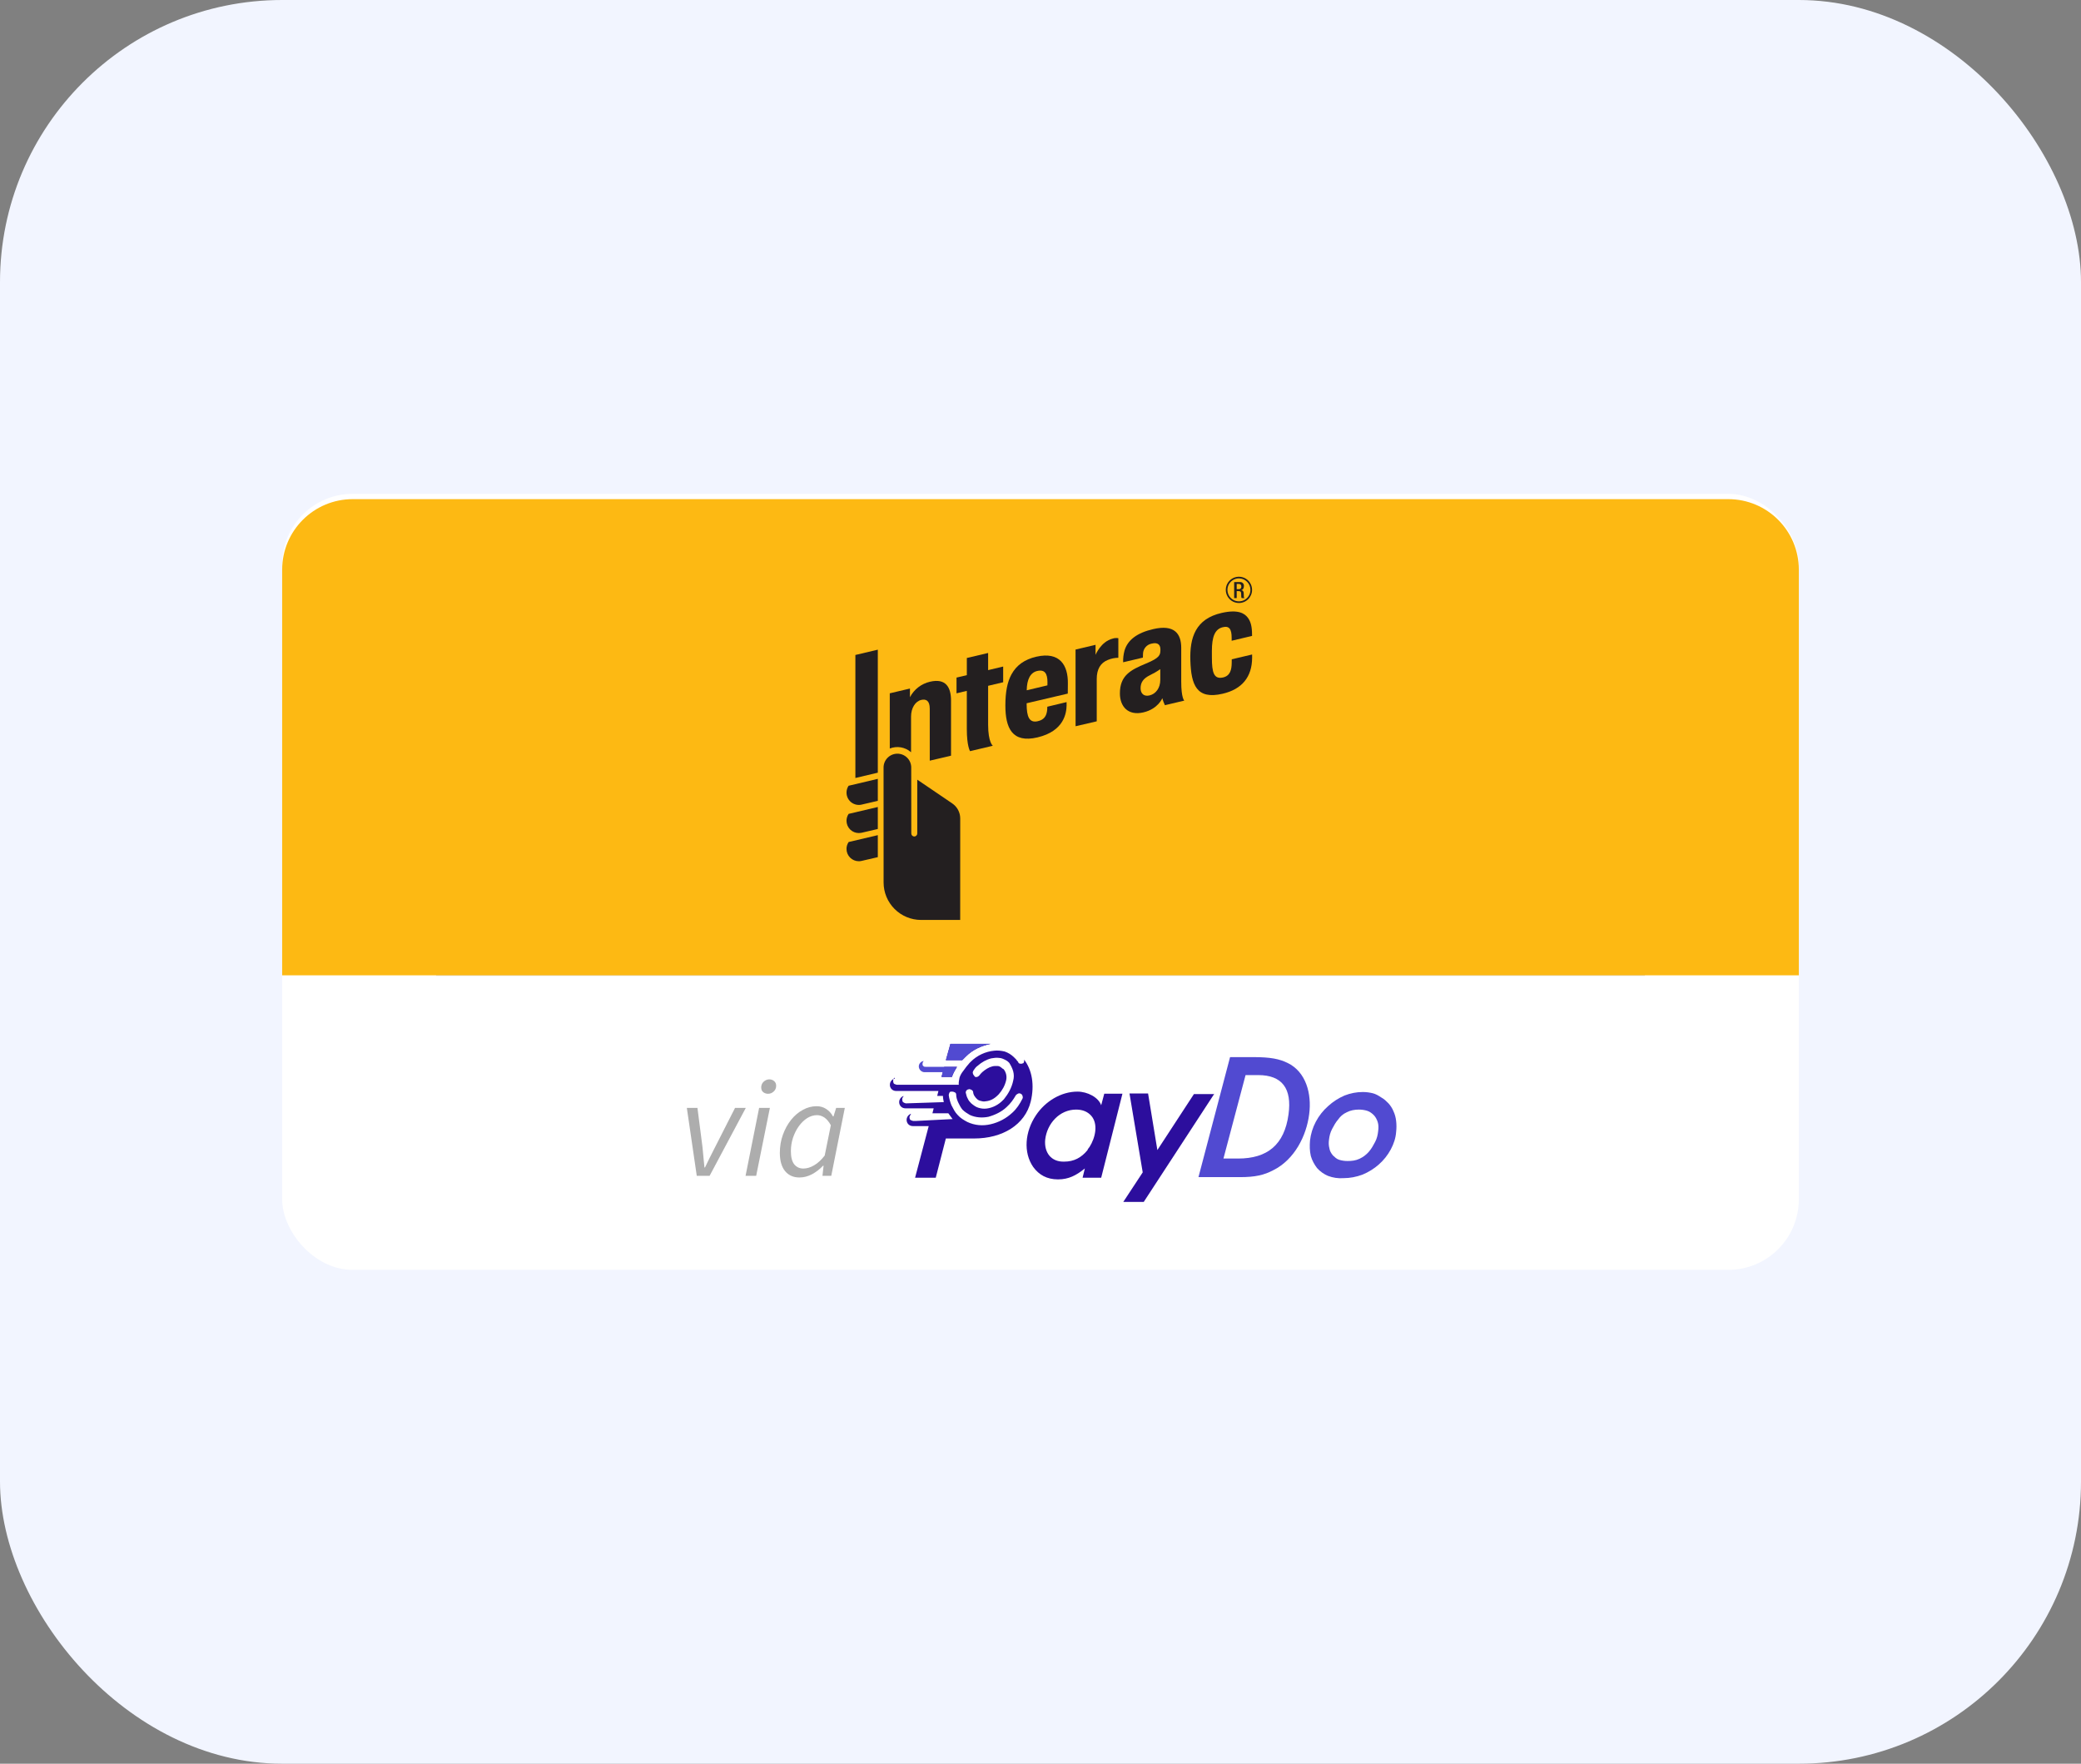 <?xml version="1.0" encoding="UTF-8"?>
<svg xmlns="http://www.w3.org/2000/svg" width="118" height="100" viewBox="0 0 118 100" fill="none">
  <rect x="0" y="0" width="118" height="100" fill="#808080" stroke="none"/>
  <rect width="118" height="100" rx="16" fill="#F2F5FF"></rect>
  <rect x="16" y="28" width="86" height="44" rx="4" fill="white"></rect>
  <line x1="93.266" y1="55.165" x2="24.734" y2="55.165" stroke="#DBDBDB" stroke-width="0.33"></line>
  <path d="M39.509 66.667L38.946 62.816H39.548L39.834 65.043C39.855 65.228 39.873 65.42 39.889 65.621C39.905 65.817 39.923 66.007 39.944 66.192H39.976C40.066 66.001 40.158 65.811 40.254 65.621C40.349 65.426 40.446 65.233 40.547 65.043L41.68 62.816H42.29L40.238 66.667H39.509ZM42.276 66.667L43.045 62.816H43.655L42.878 66.667H42.276ZM43.552 62.016C43.451 62.016 43.362 61.986 43.282 61.928C43.203 61.865 43.163 61.775 43.163 61.659C43.163 61.527 43.208 61.419 43.298 61.334C43.393 61.244 43.502 61.199 43.623 61.199C43.729 61.199 43.819 61.231 43.892 61.294C43.972 61.358 44.011 61.448 44.011 61.564C44.011 61.696 43.964 61.804 43.869 61.889C43.779 61.973 43.673 62.016 43.552 62.016ZM45.329 66.762C44.991 66.762 44.722 66.643 44.521 66.406C44.32 66.162 44.22 65.817 44.22 65.368C44.22 64.998 44.278 64.654 44.394 64.337C44.51 64.015 44.666 63.733 44.862 63.489C45.057 63.246 45.279 63.059 45.527 62.927C45.776 62.789 46.034 62.721 46.304 62.721C46.51 62.721 46.692 62.774 46.851 62.879C47.014 62.985 47.141 63.125 47.231 63.299H47.263L47.413 62.816H47.904L47.136 66.667H46.637L46.7 66.097H46.668C46.483 66.292 46.275 66.453 46.042 66.58C45.81 66.701 45.572 66.762 45.329 66.762ZM45.551 66.255C45.752 66.255 45.955 66.194 46.161 66.073C46.373 65.951 46.573 65.766 46.763 65.518L47.112 63.798C47.001 63.598 46.88 63.453 46.748 63.363C46.615 63.273 46.475 63.228 46.328 63.228C46.137 63.228 45.953 63.283 45.773 63.394C45.599 63.505 45.44 63.658 45.297 63.854C45.16 64.044 45.049 64.263 44.965 64.512C44.885 64.755 44.846 65.008 44.846 65.272C44.846 65.605 44.909 65.853 45.036 66.017C45.168 66.176 45.34 66.255 45.551 66.255Z" fill="#ADADAD"></path>
  <path d="M68.86 62.009L64.854 68.147H63.695L64.796 66.472L64.046 61.998H65.1L65.627 65.207L67.7 62.033H68.86V62.009Z" fill="#2C0E9D"></path>
  <path fill-rule="evenodd" clip-rule="evenodd" d="M54.36 61.482C54.36 61.353 54.383 61.236 54.407 61.108C54.453 60.955 54.535 60.826 54.629 60.709C54.734 60.557 54.852 60.405 54.98 60.264L55.051 60.194C55.402 59.843 55.882 59.62 56.374 59.573C56.573 59.55 56.772 59.573 56.971 59.62C57.171 59.69 57.346 59.796 57.499 59.948L57.522 59.971C57.545 59.995 57.592 60.042 57.627 60.077C57.651 60.124 57.674 60.147 57.733 60.206C57.733 60.252 57.78 60.311 57.862 60.311H57.932C57.955 60.311 57.979 60.288 58.002 60.288C58.026 60.288 58.049 60.264 58.049 60.241C58.072 60.217 58.072 60.194 58.072 60.17V60.1C58.072 60.085 58.065 60.069 58.049 60.053C58.529 60.651 58.67 61.529 58.447 62.454C58.119 63.778 56.843 64.551 55.238 64.551H53.633L53.06 66.776H51.888L52.661 63.848H51.76C51.56 63.848 51.408 63.696 51.408 63.497C51.408 63.321 51.537 63.169 51.689 63.145C51.666 63.145 51.642 63.169 51.642 63.192C51.619 63.216 51.619 63.239 51.596 63.263C51.596 63.286 51.572 63.309 51.572 63.333C51.572 63.38 51.572 63.403 51.596 63.462C51.619 63.508 51.642 63.508 51.701 63.532C51.724 63.532 51.748 63.555 51.771 63.555H51.97L54.02 63.45L53.997 63.426C53.926 63.321 53.844 63.227 53.774 63.122H52.872L52.943 62.841H51.338C51.139 62.841 50.986 62.689 50.986 62.489C50.986 62.314 51.115 62.162 51.268 62.138C51.244 62.138 51.221 62.162 51.221 62.185C51.162 62.232 51.162 62.29 51.162 62.337C51.162 62.384 51.162 62.407 51.186 62.466C51.209 62.489 51.233 62.513 51.291 62.536C51.315 62.536 51.338 62.56 51.361 62.56L53.516 62.489C53.493 62.361 53.469 62.267 53.469 62.138H53.142L53.212 61.857H50.811C50.612 61.857 50.459 61.705 50.459 61.506C50.459 61.33 50.588 61.178 50.741 61.154C50.741 61.084 50.717 61.108 50.694 61.131C50.67 61.154 50.647 61.201 50.647 61.283C50.647 61.33 50.647 61.353 50.67 61.412C50.694 61.459 50.717 61.459 50.776 61.482C50.799 61.482 50.823 61.506 50.846 61.506H54.371V61.482H54.36ZM57.592 62.115C57.616 62.068 57.663 62.044 57.721 62.009C57.768 61.986 57.827 61.986 57.873 62.009C57.92 62.033 57.979 62.08 57.979 62.138C58.002 62.185 58.002 62.244 57.979 62.29C57.827 62.595 57.651 62.864 57.405 63.087C57.053 63.415 56.632 63.637 56.175 63.743C55.73 63.848 55.273 63.813 54.852 63.614C54.653 63.508 54.453 63.391 54.301 63.216C54.149 63.063 54.055 62.864 53.95 62.665C53.88 62.489 53.821 62.29 53.797 62.091C53.797 62.044 53.821 61.986 53.844 61.939C53.868 61.892 53.915 61.892 53.997 61.892C54.043 61.892 54.102 61.916 54.149 61.939C54.196 61.962 54.219 62.009 54.219 62.068C54.219 62.22 54.266 62.349 54.325 62.489C54.395 62.642 54.477 62.794 54.571 62.911C54.699 63.04 54.852 63.134 54.992 63.216C55.32 63.368 55.695 63.391 56.046 63.321C56.421 63.216 56.796 63.04 57.077 62.771C57.311 62.56 57.464 62.337 57.592 62.115ZM55.39 61.061C55.437 61.061 55.496 61.014 55.519 60.99C55.566 60.92 55.648 60.838 55.695 60.791C55.871 60.639 56.07 60.51 56.269 60.463C56.339 60.44 56.444 60.44 56.55 60.44C56.655 60.44 56.726 60.487 56.796 60.545C56.819 60.569 56.843 60.592 56.901 60.616C56.971 60.686 57.03 60.815 57.053 60.92C57.077 61.026 57.077 61.143 57.053 61.248C56.983 61.553 56.831 61.822 56.632 62.044L56.585 62.091C56.386 62.29 56.163 62.419 55.882 62.443C55.777 62.466 55.683 62.443 55.601 62.419C55.496 62.396 55.425 62.349 55.355 62.267L55.332 62.244C55.285 62.197 55.261 62.138 55.226 62.091C55.203 62.044 55.179 61.962 55.179 61.916C55.179 61.869 55.133 61.81 55.074 61.787C55.027 61.763 54.969 61.74 54.922 61.763C54.875 61.763 54.816 61.81 54.793 61.834C54.77 61.88 54.746 61.939 54.77 61.986C54.793 62.091 54.816 62.185 54.875 62.29C54.922 62.396 54.98 62.466 55.051 62.536L55.074 62.56C55.203 62.665 55.32 62.759 55.472 62.806C55.625 62.853 55.777 62.876 55.953 62.853C56.304 62.806 56.632 62.63 56.878 62.372L56.925 62.326C57.171 62.021 57.37 61.67 57.452 61.271C57.499 61.096 57.499 60.92 57.452 60.744C57.405 60.569 57.323 60.416 57.229 60.264C57.182 60.217 57.124 60.159 57.077 60.135C56.948 60.065 56.796 59.983 56.655 59.983C56.503 59.96 56.351 59.983 56.21 60.007C55.929 60.077 55.66 60.229 55.437 60.428C55.332 60.498 55.261 60.604 55.191 60.709C55.168 60.756 55.144 60.815 55.168 60.861C55.168 60.908 55.215 60.967 55.238 60.99C55.261 61.061 55.343 61.084 55.39 61.061Z" fill="#2C0E9D"></path>
  <path d="M53.387 61.061H53.984V61.038C54.055 60.839 54.16 60.663 54.266 60.487H53.539L53.387 61.061Z" fill="#2C0E9D"></path>
  <path d="M53.634 60.112H54.559C54.606 60.065 54.664 60.007 54.711 59.96L54.782 59.89C55.156 59.515 55.66 59.292 56.164 59.187H53.892L53.634 60.112Z" fill="#2C0E9D"></path>
  <path fill-rule="evenodd" clip-rule="evenodd" d="M53.388 61.061H53.985V61.038C54.055 60.839 54.16 60.663 54.266 60.487H52.486C52.439 60.487 52.38 60.487 52.357 60.44C52.31 60.417 52.31 60.37 52.31 60.311C52.31 60.264 52.333 60.206 52.357 60.183C52.357 60.183 52.38 60.159 52.404 60.159C52.228 60.159 52.099 60.311 52.099 60.464C52.099 60.639 52.251 60.792 52.427 60.792H53.458L53.388 61.061ZM53.633 60.112H54.559C54.606 60.065 54.664 60.007 54.711 59.96L54.781 59.89C55.156 59.515 55.66 59.292 56.163 59.187H53.891L53.633 60.112Z" fill="#514AD1"></path>
  <path fill-rule="evenodd" clip-rule="evenodd" d="M61.75 65.067L61.773 65.043C62.124 64.493 62.277 63.72 61.878 63.263C61.679 63.04 61.398 62.912 61.023 62.912C60.075 62.912 59.372 63.708 59.267 64.61C59.196 65.336 59.594 65.886 60.344 65.863C60.895 65.863 61.316 65.641 61.668 65.207C61.668 65.16 61.726 65.114 61.75 65.067ZM63.647 62.01H62.616L62.441 62.666C62.288 62.221 61.668 61.893 61.094 61.893C60.168 61.893 59.267 62.443 58.739 63.239C58.119 64.165 58.013 65.336 58.587 66.168C58.915 66.613 59.36 66.87 59.993 66.87C60.59 66.87 61.023 66.648 61.515 66.25L61.386 66.777H62.441L63.647 62.01Z" fill="#2C0E9D"></path>
  <path d="M76.367 63.064C76.566 62.958 76.812 62.912 77.046 62.912C77.222 62.912 77.374 62.935 77.526 62.982C77.679 63.029 77.808 63.134 77.901 63.228C77.995 63.322 78.077 63.474 78.124 63.626C78.171 63.778 78.171 63.954 78.147 64.13C78.124 64.352 78.077 64.551 77.972 64.75C77.866 64.95 77.772 65.125 77.62 65.301C77.468 65.477 77.292 65.605 77.093 65.699C76.871 65.805 76.648 65.828 76.414 65.828C76.238 65.828 76.086 65.805 75.934 65.758C75.781 65.711 75.688 65.605 75.582 65.512C75.477 65.383 75.407 65.266 75.383 65.114C75.336 64.938 75.336 64.785 75.36 64.61C75.383 64.411 75.43 64.212 75.535 64.013C75.641 63.813 75.734 63.638 75.887 63.462C75.992 63.31 76.156 63.157 76.367 63.064ZM77.843 61.986C77.644 61.939 77.468 61.916 77.269 61.916C76.918 61.916 76.566 61.986 76.238 62.115C75.887 62.267 75.582 62.467 75.313 62.712C74.739 63.216 74.364 63.919 74.282 64.668C74.259 64.973 74.259 65.242 74.329 65.547C74.399 65.793 74.528 66.027 74.68 66.226C74.856 66.425 75.079 66.578 75.301 66.671C75.582 66.777 75.875 66.823 76.18 66.8C76.554 66.8 76.906 66.73 77.257 66.601C77.936 66.32 78.51 65.828 78.862 65.172C79.037 64.844 79.143 64.516 79.166 64.177C79.19 63.977 79.19 63.755 79.166 63.556C79.143 63.357 79.096 63.181 79.014 63.005C78.944 62.83 78.838 62.677 78.733 62.56C78.604 62.431 78.487 62.314 78.335 62.232C78.159 62.115 78.018 62.033 77.843 61.986Z" fill="#514AD1"></path>
  <path d="M70.628 60.956L69.374 65.688H70.206C71.858 65.688 72.83 64.915 73.064 63.181C73.263 61.729 72.713 60.956 71.342 60.956C71.33 60.956 70.628 60.956 70.628 60.956ZM69.749 59.937H71.073C72.045 59.937 72.549 60.042 73.005 60.265C74.059 60.769 74.387 62.022 74.235 63.17C74.083 64.399 73.403 65.746 72.209 66.344C71.682 66.625 71.178 66.742 70.311 66.742H67.957L69.749 59.937Z" fill="#514AD1"></path>
  <path d="M16 32.301C16 30.092 17.791 28.301 20 28.301H98C100.209 28.301 102 30.092 102 32.301V55.301H16V32.301Z" fill="#FDB913"></path>
  <path d="M60.989 41.177L60.987 36.829L62.122 36.56V37.13C62.122 37.13 62.416 36.38 63.098 36.206C63.2 36.173 63.308 36.166 63.414 36.185V37.294C63.209 37.297 63.007 37.339 62.819 37.418C62.4 37.584 62.189 37.945 62.189 38.497L62.189 40.898L60.989 41.177Z" fill="#231F20"></path>
  <path d="M55.006 42.59C55.006 42.59 54.822 42.314 54.822 41.336V39.171L54.238 39.31V38.418L54.823 38.28V37.307L56.03 37.023V37.995L56.883 37.792V38.683L56.03 38.885C56.03 38.885 56.029 40.659 56.03 41.09C56.03 42.092 56.296 42.284 56.296 42.284L55.006 42.59Z" fill="#231F20"></path>
  <path d="M57.008 40.004C57.008 39.231 57.119 38.667 57.355 38.235C57.636 37.721 58.097 37.386 58.769 37.233C60.093 36.932 60.57 37.716 60.552 38.767C60.545 39.143 60.547 39.326 60.547 39.326L58.214 39.874V39.911C58.214 40.646 58.368 40.994 58.833 40.895C59.235 40.81 59.347 40.559 59.379 40.247C59.384 40.197 59.386 40.07 59.386 40.07L60.479 39.808C60.479 39.808 60.482 39.897 60.48 39.998C60.471 40.415 60.349 41.45 58.831 41.809C57.392 42.15 57.008 41.272 57.008 40.004ZM58.817 38.043C58.431 38.131 58.228 38.51 58.219 39.138L59.392 38.859C59.395 38.83 59.395 38.768 59.395 38.67C59.392 38.196 59.246 37.945 58.817 38.043Z" fill="#231F20"></path>
  <path d="M67.498 37.462C67.453 36.138 67.796 35.087 69.273 34.752C70.215 34.538 70.573 34.783 70.754 35.02C70.928 35.246 70.995 35.55 70.995 35.977L70.996 36.055L69.84 36.33C69.84 36.33 69.839 36.174 69.839 36.169C69.84 35.663 69.7 35.471 69.332 35.563C68.895 35.672 68.718 36.087 68.718 36.912C68.718 37.205 68.719 37.258 68.719 37.297C68.719 38.135 68.834 38.519 69.338 38.414C69.775 38.323 69.835 37.94 69.842 37.603C69.843 37.55 69.845 37.381 69.845 37.381L70.999 37.109C70.999 37.109 71 37.194 71 37.289C70.997 38.388 70.418 39.081 69.332 39.333C67.837 39.684 67.544 38.82 67.498 37.462Z" fill="#231F20"></path>
  <path d="M63.502 39.315C63.502 38.308 64.092 37.99 64.981 37.622C65.779 37.292 65.796 37.128 65.8 36.841C65.804 36.599 65.692 36.392 65.294 36.494C65.162 36.52 65.042 36.591 64.955 36.694C64.868 36.798 64.818 36.927 64.813 37.063C64.807 37.137 64.804 37.211 64.806 37.286L63.686 37.55C63.679 37.327 63.705 37.104 63.763 36.889C63.942 36.286 64.474 35.881 65.391 35.669C66.582 35.394 66.979 35.917 66.98 36.73V38.656C66.98 39.587 67.153 39.724 67.153 39.724L66.054 39.984C65.993 39.857 65.944 39.725 65.907 39.589C65.907 39.589 65.666 40.196 64.836 40.391C63.964 40.596 63.502 40.056 63.502 39.315ZM65.792 37.94C65.607 38.07 65.411 38.184 65.207 38.282C64.841 38.461 64.675 38.682 64.675 39.022C64.675 39.317 64.858 39.51 65.189 39.428C65.545 39.339 65.792 39.007 65.792 38.546V37.94Z" fill="#231F20"></path>
  <path d="M48.697 45.639C48.571 45.638 48.448 45.604 48.341 45.54C48.233 45.476 48.144 45.384 48.084 45.273C48.025 45.163 47.996 45.039 48.001 44.914C48.005 44.788 48.044 44.666 48.112 44.561L48.12 44.551L48.133 44.548L49.775 44.16V45.407L49.749 45.413C49.377 45.502 48.932 45.604 48.84 45.624C48.793 45.634 48.745 45.639 48.697 45.639Z" fill="#231F20"></path>
  <path d="M48.697 47.233C48.512 47.233 48.335 47.16 48.204 47.029C48.074 46.899 48 46.722 48 46.537C48 46.403 48.039 46.271 48.112 46.158L48.12 46.147L48.133 46.143L49.775 45.756V47.002L49.749 47.009C49.377 47.098 48.932 47.201 48.84 47.22C48.793 47.229 48.745 47.233 48.697 47.233Z" fill="#231F20"></path>
  <path d="M48.697 48.831C48.512 48.831 48.335 48.757 48.204 48.626C48.074 48.496 48 48.319 48 48.134C47.999 47.999 48.038 47.868 48.112 47.755L48.12 47.742L49.775 47.352V48.599L49.749 48.606C49.356 48.7 48.919 48.799 48.84 48.816C48.793 48.826 48.745 48.831 48.697 48.831Z" fill="#231F20"></path>
  <path d="M48.503 44.111L48.503 37.136L49.775 36.836V43.81L48.503 44.111Z" fill="#231F20"></path>
  <path d="M51.67 43.517C51.67 43.309 51.588 43.11 51.441 42.963C51.294 42.816 51.094 42.733 50.886 42.733C50.678 42.733 50.478 42.816 50.331 42.963C50.184 43.11 50.101 43.309 50.101 43.517L50.103 50.036C50.103 50.599 50.327 51.139 50.725 51.537C51.123 51.935 51.663 52.159 52.225 52.16C52.819 52.16 54.446 52.158 54.446 52.158L54.447 49.438C54.447 47.952 54.448 46.44 54.448 46.405C54.448 46.236 54.406 46.07 54.327 45.921C54.247 45.772 54.132 45.644 53.991 45.55L52.012 44.206C52.012 44.206 52.012 47.125 52.012 47.259C52.012 47.304 51.994 47.346 51.962 47.378C51.931 47.41 51.888 47.428 51.843 47.428C51.798 47.428 51.755 47.41 51.724 47.378C51.692 47.346 51.674 47.304 51.674 47.259C51.674 47.226 51.67 43.921 51.67 43.517Z" fill="#231F20"></path>
  <path d="M52.73 38.654C52.489 38.71 52.264 38.817 52.068 38.968C51.873 39.119 51.713 39.31 51.598 39.529V39.039L50.453 39.31L50.454 42.44C50.655 42.361 50.874 42.338 51.087 42.375C51.3 42.413 51.498 42.508 51.66 42.651V40.63C51.66 40.145 51.901 39.759 52.245 39.683C52.504 39.626 52.72 39.718 52.72 40.18L52.721 43.129L53.927 42.846V39.726C53.927 38.97 53.636 38.441 52.73 38.654Z" fill="#231F20"></path>
  <path d="M70.252 34.19C70.105 34.19 69.96 34.147 69.838 34.065C69.715 33.983 69.62 33.867 69.563 33.73C69.507 33.594 69.492 33.444 69.52 33.3C69.549 33.155 69.62 33.022 69.724 32.918C69.829 32.813 69.962 32.742 70.106 32.714C70.251 32.685 70.401 32.7 70.537 32.756C70.673 32.812 70.79 32.908 70.871 33.031C70.953 33.153 70.997 33.297 70.997 33.445C70.997 33.642 70.918 33.832 70.779 33.972C70.639 34.111 70.45 34.19 70.252 34.19ZM70.252 32.793C70.123 32.793 69.997 32.831 69.89 32.903C69.783 32.974 69.699 33.076 69.65 33.195C69.6 33.314 69.588 33.446 69.613 33.572C69.638 33.698 69.7 33.815 69.791 33.906C69.882 33.997 69.998 34.059 70.125 34.084C70.251 34.109 70.382 34.096 70.501 34.047C70.621 33.998 70.722 33.914 70.794 33.807C70.866 33.7 70.904 33.574 70.904 33.445C70.904 33.272 70.835 33.106 70.713 32.984C70.591 32.862 70.425 32.793 70.252 32.793Z" fill="#231F20"></path>
  <path d="M69.981 33.001H70.302C70.333 32.997 70.365 33.001 70.395 33.012C70.424 33.022 70.451 33.039 70.474 33.062C70.496 33.084 70.513 33.112 70.523 33.142C70.533 33.171 70.537 33.203 70.533 33.234C70.533 33.352 70.48 33.443 70.381 33.459V33.46C70.472 33.47 70.519 33.519 70.524 33.647C70.525 33.705 70.526 33.777 70.529 33.832C70.529 33.848 70.533 33.863 70.54 33.877C70.548 33.891 70.559 33.903 70.572 33.911H70.408C70.392 33.887 70.384 33.859 70.383 33.83C70.378 33.776 70.38 33.724 70.377 33.658C70.375 33.559 70.344 33.516 70.245 33.516H70.126V33.911H69.981V33.001ZM70.242 33.406C70.262 33.408 70.282 33.405 70.3 33.398C70.319 33.392 70.336 33.381 70.35 33.367C70.364 33.353 70.374 33.336 70.381 33.317C70.387 33.298 70.389 33.278 70.387 33.258C70.387 33.161 70.345 33.11 70.25 33.11H70.126V33.406H70.242Z" fill="#231F20"></path>
</svg>
